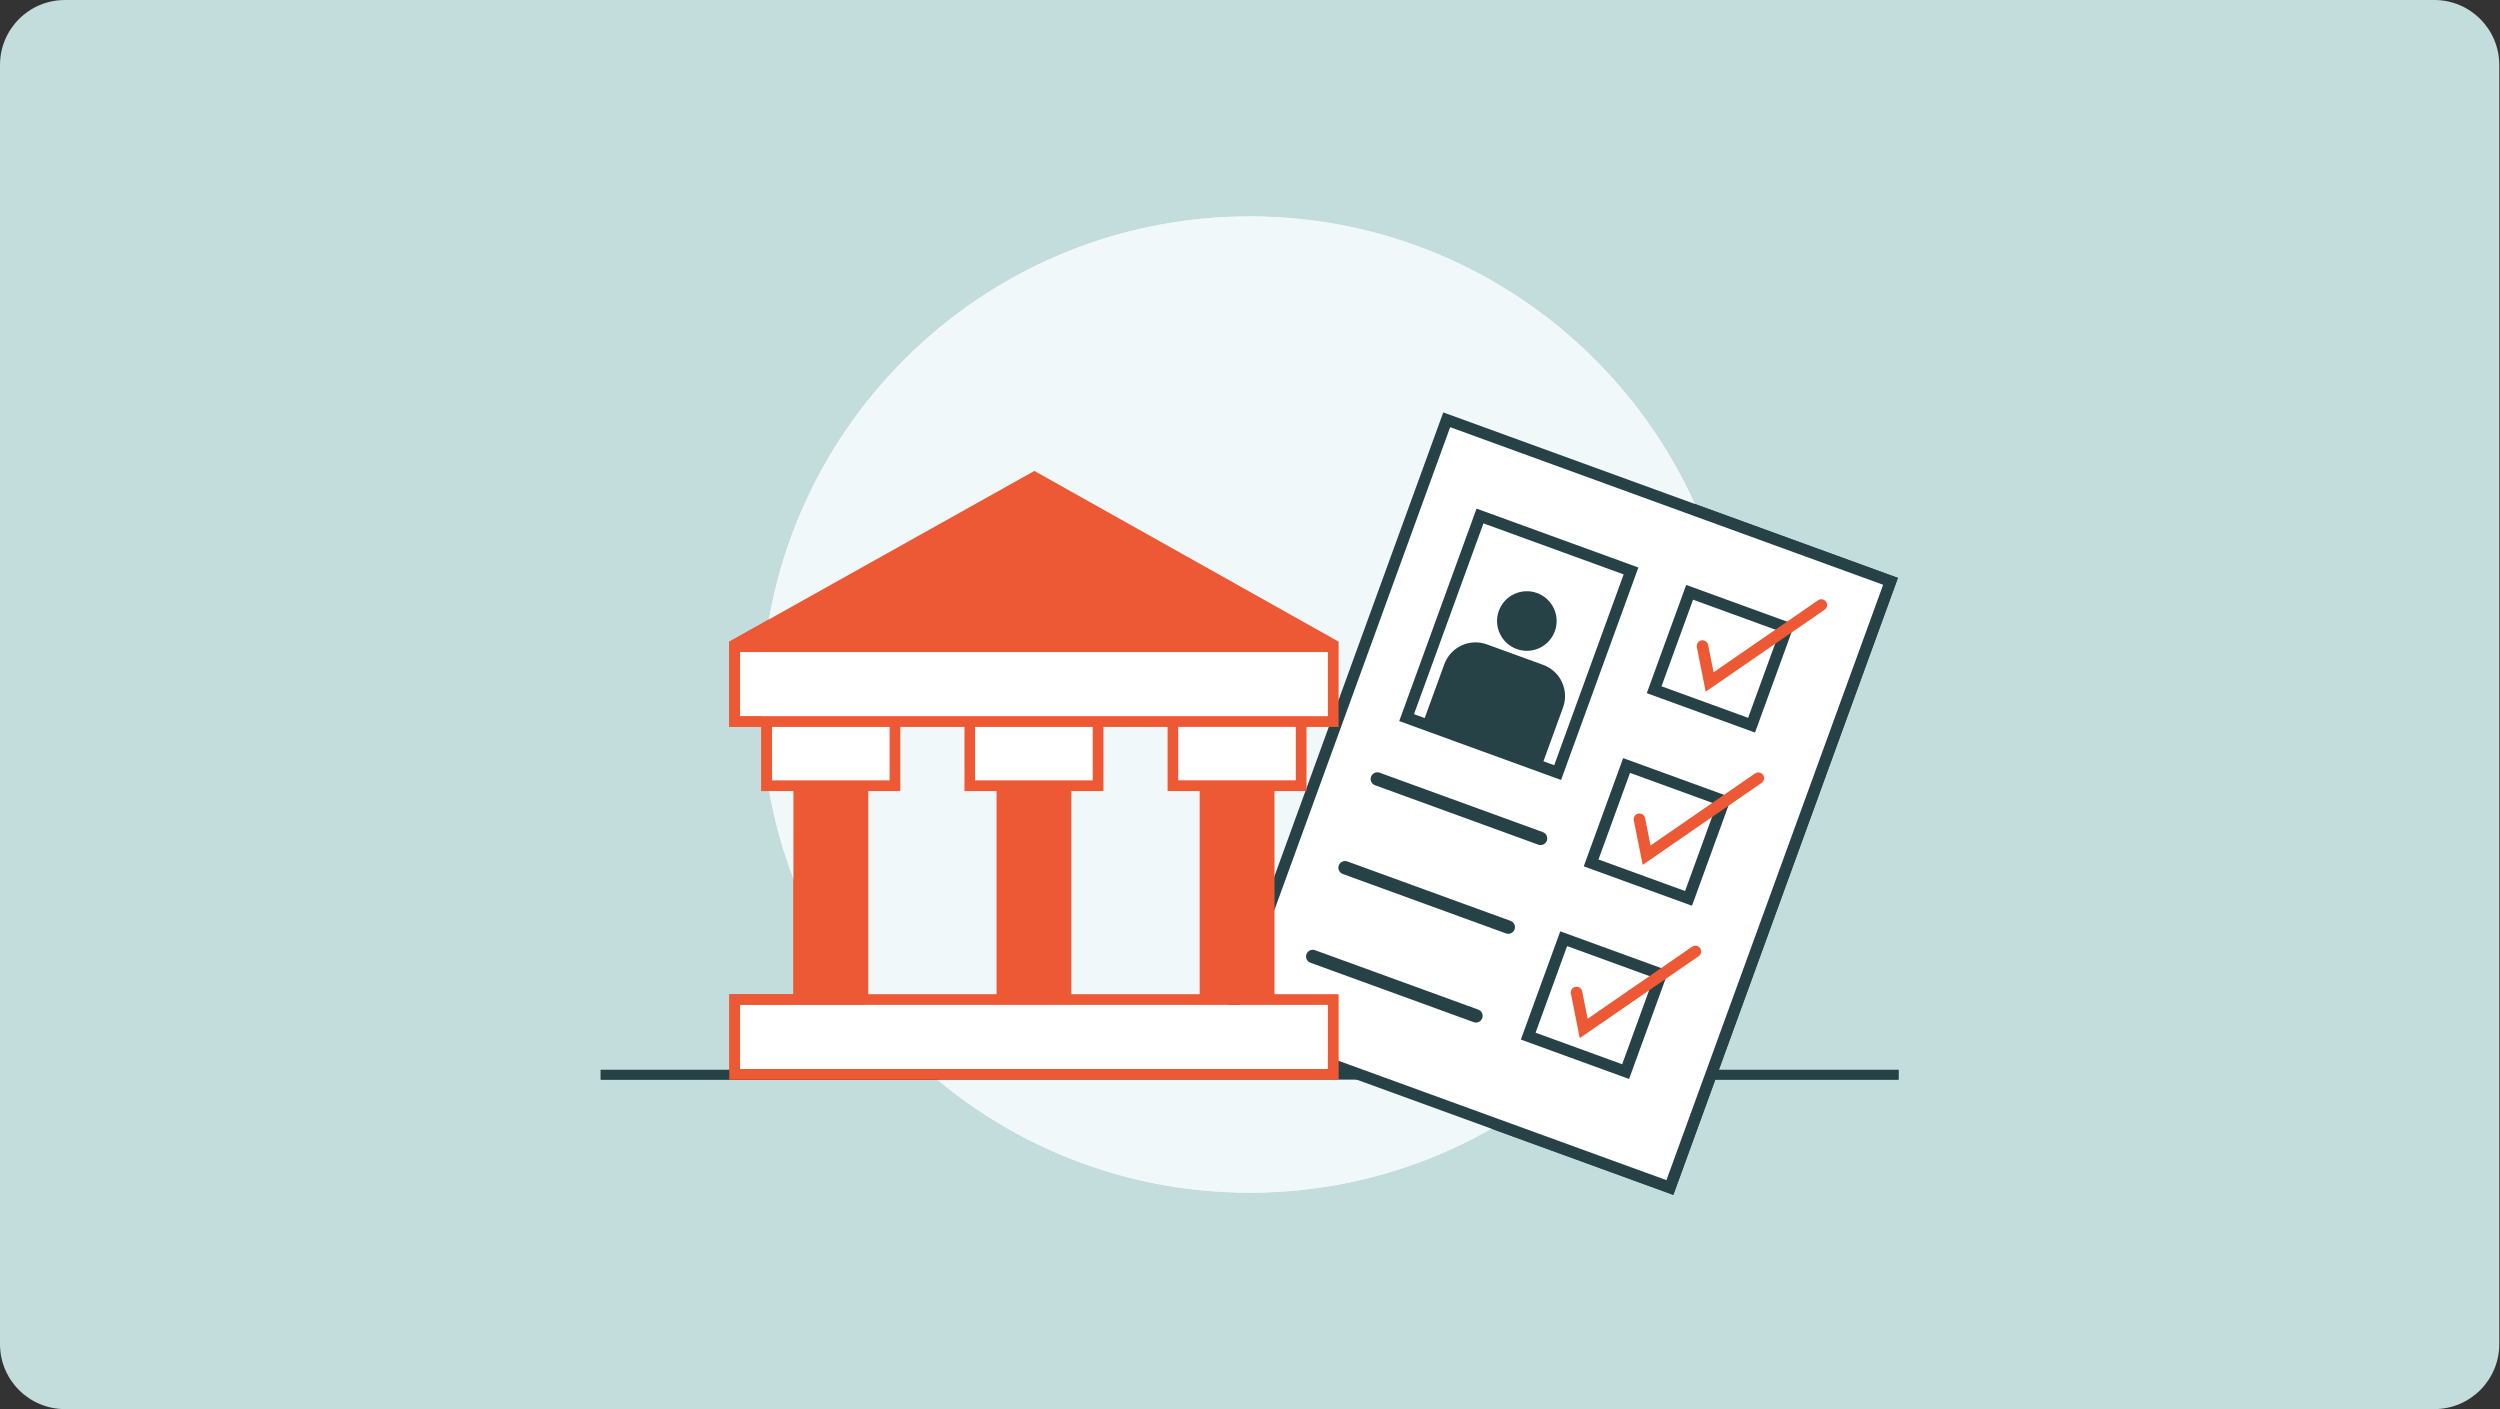 <svg width="605" height="341" xmlns="http://www.w3.org/2000/svg" xmlns:xlink="http://www.w3.org/1999/xlink" xml:space="preserve" overflow="hidden"><rect width="100%" height="100%" fill="#333333" stroke="none"/><defs><clipPath id="clip0"><rect x="0" y="0" width="605" height="341"/></clipPath><clipPath id="clip1"><path d="M342.287 173.058 357.618 130.95 391.403 143.243 376.072 185.351Z"/></clipPath><clipPath id="clip2"><path d="M342.287 173.058 357.618 130.95 391.403 143.243 376.072 185.351Z"/></clipPath></defs><g clip-path="url(#clip0)"><path d="M589.103 0C597.784-2.79786e-15 604.822 7.038 604.822 15.719L604.822 325.281C604.822 333.962 597.784 341 589.103 341L15.719 341C7.038 341-1.7244e-05 333.962-1.7244e-05 325.281L-1.7244e-05 15.719C-1.7244e-05 7.038 7.038 6.78946e-06 15.719 6.78946e-06Z" fill="#C3DCDC" transform="scale(1 1)"/><path d="M420.54 170.5C420.54 235.741 367.652 288.629 302.411 288.629 237.17 288.629 184.282 235.741 184.282 170.5 184.282 105.259 237.17 52.371 302.411 52.371 367.652 52.371 420.54 105.259 420.54 170.5Z" fill="#F0F8F9" transform="scale(1 1)"/><path d="M145.378 260.089 459.444 260.089" stroke="#274247" stroke-width="2.363" stroke-miterlimit="10" fill="none" transform="scale(1 1)"/><path d="M299.067 137.342 455.184 137.342 455.184 251.64 299.067 251.64Z" fill="#FFFFFF" transform="matrix(0.342 -0.94 0.94 0.342 65.392 482.338)"/><path d="M404.947 289.165 294.922 249.119 349.269 99.803 459.295 139.849 404.947 289.165ZM298.497 247.457 403.278 285.597 455.719 141.519 350.939 103.379 298.497 247.457Z" fill="#274247" transform="scale(1 1)"/><path d="M409.46 219.193 383.267 209.656 392.804 183.463 418.997 193 409.46 219.193ZM386.834 207.994 407.79 215.625 415.421 194.669 394.465 187.038 386.834 207.994Z" fill="#274247" transform="scale(1 1)"/><path d="M397.529 209.302 395.379 198.52C395.229 197.764 395.718 197.032 396.474 196.882 397.23 196.74 397.962 197.229 398.112 197.977L399.435 204.6 424.722 187.172C425.352 186.739 426.219 186.896 426.66 187.526 427.093 188.156 426.935 189.023 426.305 189.464L397.529 209.294Z" fill="#ED5935" transform="scale(1 1)"/><path d="M424.714 177.281 398.521 167.744 408.058 141.55 434.251 151.087 424.714 177.281ZM402.089 166.082 423.045 173.713 430.676 152.757 409.72 145.126 402.089 166.082Z" fill="#274247" transform="scale(1 1)"/><path d="M412.783 167.389 410.633 156.608C410.484 155.852 410.972 155.12 411.728 154.97 412.484 154.828 413.216 155.316 413.366 156.065L414.689 162.688 439.977 145.26C440.607 144.827 441.473 144.984 441.914 145.614 442.347 146.244 442.19 147.11 441.56 147.551L412.783 167.381Z" fill="#ED5935" transform="scale(1 1)"/><path d="M394.237 261.113 368.044 251.576 377.581 225.383 403.774 234.92 394.237 261.113ZM371.611 249.914 392.567 257.546 400.199 236.589 379.242 228.958 371.611 249.914Z" fill="#274247" transform="scale(1 1)"/><path d="M382.306 251.23 380.156 240.448C380.006 239.692 380.495 238.96 381.251 238.81 382.007 238.669 382.739 239.157 382.889 239.905L384.212 246.528 409.499 229.1C410.129 228.667 410.996 228.824 411.437 229.454 411.87 230.084 411.712 230.951 411.082 231.392L382.306 251.222Z" fill="#ED5935" transform="scale(1 1)"/><g clip-path="url(#clip1)"><path d="M373.226 161.546 359.594 156.584C355.782 155.198 351.561 157.159 350.175 160.979L343.378 179.643 343.378 179.643C342.788 181.313 343.654 183.156 345.324 183.762 346.993 184.368 348.844 183.518 349.458 181.856L349.458 181.856C349.458 181.856 339.283 209.821 339.283 209.821 338.527 211.893 339.496 214.239 341.543 215.066 343.685 215.933 346.103 214.846 346.891 212.688 346.103 214.846 347.261 217.232 349.458 217.941 351.655 218.65 353.805 217.445 354.561 215.373L364.736 187.408 364.736 187.408C364.145 189.086 365.012 190.928 366.681 191.535 368.351 192.141 370.202 191.291 370.824 189.621L370.824 189.621C370.824 189.621 377.62 170.957 377.62 170.957 379.006 167.145 377.045 162.924 373.226 161.538Z" fill="#FFFFFF" transform="scale(1 1)"/><path d="M341.441 215.767C341.386 215.744 341.331 215.728 341.276 215.704 338.937 214.759 337.747 212.011 338.63 209.585L347.796 184.392C346.946 184.707 345.993 184.739 345.079 184.408 343.063 183.675 342.008 181.431 342.725 179.407L349.521 160.743C351.041 156.576 355.656 154.419 359.822 155.939L373.454 160.9C377.62 162.42 379.778 167.035 378.258 171.201L371.462 189.865C370.706 191.881 368.453 192.921 366.437 192.189 365.524 191.858 364.807 191.22 364.366 190.424L355.199 215.61C354.317 218.035 351.64 219.382 349.238 218.602 348.009 218.193 347.001 217.334 346.426 216.169 346.245 215.799 346.111 215.413 346.032 215.019 345.717 215.271 345.371 215.484 344.993 215.649 343.859 216.153 342.599 216.2 341.441 215.775ZM350.08 182.163 339.929 210.058C339.299 211.798 340.134 213.759 341.795 214.428 342.662 214.775 343.591 214.759 344.434 214.389 345.276 214.011 345.914 213.326 346.229 212.46L347.529 212.932C347.214 213.798 347.261 214.736 347.67 215.562 348.072 216.389 348.789 217.004 349.663 217.295 351.372 217.846 353.27 216.885 353.9 215.145L364.075 187.18 365.374 187.645 365.374 187.645C365.374 187.645 365.358 187.708 365.358 187.708 364.933 189.007 365.618 190.424 366.91 190.897 368.201 191.37 369.682 190.7 370.17 189.393L376.959 170.736C378.211 167.287 376.431 163.459 372.982 162.199L359.349 157.238C355.9 155.986 352.073 157.766 350.813 161.223L344.016 179.887C343.552 181.195 344.245 182.652 345.552 183.124 346.859 183.597 348.324 182.927 348.804 181.62L350.096 182.1C350.096 182.1 350.08 182.148 350.072 182.163Z" fill="#274247" transform="scale(1 1)"/><path d="M376.014 150.284C376.014 153.885 373.094 156.805 369.493 156.805 365.891 156.805 362.972 153.885 362.972 150.284 362.972 146.683 365.891 143.763 369.493 143.763 373.094 143.763 376.014 146.683 376.014 150.284Z" fill="#274247" transform="scale(1 1)"/><path d="M367.028 157.065C363.295 155.702 361.358 151.56 362.72 147.819 364.082 144.078 368.225 142.149 371.966 143.511 375.706 144.874 377.636 149.016 376.273 152.757 374.911 156.498 370.769 158.427 367.028 157.065ZM371.493 144.803C368.469 143.7 365.122 145.268 364.019 148.292 362.917 151.316 364.484 154.671 367.508 155.765 370.532 156.868 373.887 155.301 374.982 152.277 376.084 149.252 374.517 145.905 371.493 144.803Z" fill="#274247" transform="scale(1 1)"/><path d="M346.528 213.68C346.174 213.546 345.985 213.153 346.119 212.798L352.955 194.023C353.089 193.669 353.482 193.48 353.837 193.614 354.191 193.748 354.38 194.142 354.246 194.496L347.41 213.271C347.277 213.625 346.883 213.814 346.528 213.68Z" fill="#274247" transform="scale(1 1)"/><path d="M363.901 189.7C363.547 189.566 363.358 189.172 363.492 188.818L367.87 176.792C368.004 176.438 368.398 176.249 368.753 176.383 369.107 176.517 369.296 176.91 369.162 177.265L364.783 189.29C364.65 189.645 364.256 189.834 363.901 189.7Z" fill="#274247" transform="scale(1 1)"/><path d="M348.631 184.14C348.277 184.006 348.088 183.612 348.222 183.258L352.6 171.232C352.734 170.878 353.128 170.689 353.482 170.823 353.837 170.957 354.026 171.351 353.892 171.705L349.513 183.73C349.379 184.085 348.986 184.274 348.631 184.14Z" fill="#274247" transform="scale(1 1)"/><path d="M373.226 161.546 359.594 156.584C355.782 155.198 351.561 157.159 350.175 160.979L343.378 179.643 343.378 179.643C343.378 179.643 349.458 181.856 349.458 181.856L349.458 181.856C349.458 181.856 339.283 209.821 339.283 209.821L354.553 215.381 364.728 187.416 364.728 187.416C364.728 187.416 370.816 189.629 370.816 189.629L370.816 189.629C370.816 189.629 377.612 170.965 377.612 170.965 378.998 167.153 377.037 162.932 373.218 161.546Z" fill="#274247" transform="scale(1 1)"/><path d="M346.528 213.68C346.174 213.546 345.985 213.153 346.119 212.798L352.955 194.023C353.089 193.669 353.482 193.48 353.837 193.614 354.191 193.748 354.38 194.142 354.246 194.496L347.41 213.271C347.277 213.625 346.883 213.814 346.528 213.68Z" fill="#274247" transform="scale(1 1)"/><path d="M363.901 189.7C363.547 189.566 363.358 189.172 363.492 188.818L367.87 176.792C368.004 176.438 368.398 176.249 368.753 176.383 369.107 176.517 369.296 176.91 369.162 177.265L364.783 189.29C364.65 189.645 364.256 189.834 363.901 189.7Z" fill="#274247" transform="scale(1 1)"/><path d="M348.631 184.14C348.277 184.006 348.088 183.612 348.222 183.258L352.6 171.232C352.734 170.878 353.128 170.689 353.482 170.823 353.837 170.957 354.026 171.351 353.892 171.705L349.513 183.73C349.379 184.085 348.986 184.274 348.631 184.14Z" fill="#274247" transform="scale(1 1)"/></g><path d="M377.778 188.755 338.614 174.501 357.325 123.083 396.489 137.337 377.778 188.755ZM342.189 172.831 376.116 185.18 392.922 139.007 358.995 126.658 342.189 172.831Z" fill="#274247" transform="scale(1 1)"/><path d="M372.265 204.411 332.762 190.031C331.92 189.724 331.487 188.794 331.794 187.96 332.101 187.125 333.03 186.684 333.865 186.991L373.367 201.371C374.21 201.678 374.643 202.608 374.336 203.442 374.029 204.277 373.1 204.718 372.265 204.411Z" fill="#274247" transform="scale(1 1)"/><path d="M364.453 225.887 324.95 211.507C324.107 211.199 323.674 210.27 323.982 209.435 324.289 208.601 325.218 208.16 326.053 208.467L365.555 222.847C366.398 223.154 366.831 224.083 366.524 224.918 366.217 225.753 365.287 226.194 364.453 225.887Z" fill="#274247" transform="scale(1 1)"/><path d="M356.632 247.363 317.13 232.983C316.287 232.675 315.854 231.746 316.161 230.911 316.468 230.077 317.398 229.636 318.233 229.943L357.735 244.323C358.578 244.63 359.011 245.559 358.704 246.394 358.397 247.237 357.467 247.67 356.632 247.363Z" fill="#274247" transform="scale(1 1)"/><path d="M186.825 175.91 215.287 175.91 215.287 188.849 186.825 188.849Z" fill="#FFFFFF" transform="scale(1 1)"/><path d="M285.133 175.91 313.594 175.91 313.594 188.849 285.133 188.849Z" fill="#FFFFFF" transform="scale(1 1)"/><path d="M235.983 175.91 264.444 175.91 264.444 188.849 235.983 188.849Z" fill="#FFFFFF" transform="scale(1 1)"/><path d="M179.068 157.797 321.359 157.797 321.359 173.319 179.068 173.319Z" fill="#FFFFFF" transform="scale(1 1)"/><path d="M179.068 243.173 321.359 243.173 321.359 258.695 179.068 258.695Z" fill="#FFFFFF" transform="scale(1 1)"/><path d="M316.177 191.433 316.177 175.91 323.942 175.91 323.942 155.214 323.832 155.214 250.316 113.963 176.588 155.214 176.477 155.214 176.477 175.91 184.242 175.91 184.242 191.433 192.007 191.433 192.007 240.59 176.485 240.59 176.485 261.286 323.95 261.286 323.95 240.59 308.428 240.59 308.428 191.433 316.193 191.433ZM313.586 188.842 285.125 188.842 285.125 175.902 313.586 175.902 313.586 188.842ZM179.06 173.319 179.06 157.797 321.351 157.797 321.351 173.319 179.06 173.319ZM264.436 175.91 264.436 188.849 235.975 188.849 235.975 175.91 264.436 175.91ZM186.825 188.849 186.825 175.91 215.287 175.91 215.287 188.849 186.825 188.849ZM210.113 191.44 217.878 191.44 217.878 175.918 233.4 175.918 233.4 191.44 241.165 191.44 241.165 240.598 210.121 240.598 210.121 191.44ZM321.359 243.181 321.359 258.703 179.068 258.703 179.068 243.181 321.359 243.181ZM259.27 240.59 259.27 191.433 267.035 191.433 267.035 175.91 282.557 175.91 282.557 191.433 290.323 191.433 290.323 240.59 259.278 240.59Z" fill="#ED5935" transform="scale(1 1)"/><path d="M420.54 170.5C420.54 235.741 367.652 288.629 302.411 288.629 237.17 288.629 184.282 235.741 184.282 170.5 184.282 105.259 237.17 52.371 302.411 52.371 367.652 52.371 420.54 105.259 420.54 170.5Z" fill="#F0F8F9" transform="scale(1 1)"/><path d="M145.378 260.089 459.444 260.089" stroke="#274247" stroke-width="2.363" stroke-miterlimit="10" fill="none" transform="scale(1 1)"/><path d="M299.067 137.342 455.184 137.342 455.184 251.64 299.067 251.64Z" fill="#FFFFFF" transform="matrix(0.342 -0.94 0.94 0.342 65.392 482.338)"/><path d="M404.947 289.165 294.922 249.119 349.269 99.803 459.295 139.849 404.947 289.165ZM298.497 247.457 403.278 285.597 455.719 141.519 350.939 103.379 298.497 247.457Z" fill="#274247" transform="scale(1 1)"/><path d="M409.46 219.193 383.267 209.656 392.804 183.463 418.997 193 409.46 219.193ZM386.834 207.994 407.79 215.625 415.421 194.669 394.465 187.038 386.834 207.994Z" fill="#274247" transform="scale(1 1)"/><path d="M397.529 209.302 395.379 198.52C395.229 197.764 395.718 197.032 396.474 196.882 397.23 196.74 397.962 197.229 398.112 197.977L399.435 204.6 424.722 187.172C425.352 186.739 426.219 186.896 426.66 187.526 427.093 188.156 426.935 189.023 426.305 189.464L397.529 209.294Z" fill="#ED5935" transform="scale(1 1)"/><path d="M424.714 177.281 398.521 167.744 408.058 141.55 434.251 151.087 424.714 177.281ZM402.089 166.082 423.045 173.713 430.676 152.757 409.72 145.126 402.089 166.082Z" fill="#274247" transform="scale(1 1)"/><path d="M412.783 167.389 410.633 156.608C410.484 155.852 410.972 155.12 411.728 154.97 412.484 154.828 413.216 155.316 413.366 156.065L414.689 162.688 439.977 145.26C440.607 144.827 441.473 144.984 441.914 145.614 442.347 146.244 442.19 147.11 441.56 147.551L412.783 167.381Z" fill="#ED5935" transform="scale(1 1)"/><path d="M394.237 261.113 368.044 251.576 377.581 225.383 403.774 234.92 394.237 261.113ZM371.611 249.914 392.567 257.546 400.199 236.589 379.242 228.958 371.611 249.914Z" fill="#274247" transform="scale(1 1)"/><path d="M382.306 251.23 380.156 240.448C380.006 239.692 380.495 238.96 381.251 238.81 382.007 238.669 382.739 239.157 382.889 239.905L384.212 246.528 409.499 229.1C410.129 228.667 410.996 228.824 411.437 229.454 411.87 230.084 411.712 230.951 411.082 231.392L382.306 251.222Z" fill="#ED5935" transform="scale(1 1)"/><g clip-path="url(#clip2)"><path d="M373.226 161.546 359.594 156.584C355.782 155.198 351.561 157.159 350.175 160.979L343.378 179.643 343.378 179.643C342.788 181.313 343.654 183.156 345.324 183.762 346.993 184.368 348.844 183.518 349.458 181.856L349.458 181.856C349.458 181.856 339.283 209.821 339.283 209.821 338.527 211.893 339.496 214.239 341.543 215.066 343.685 215.933 346.103 214.846 346.891 212.688 346.103 214.846 347.261 217.232 349.458 217.941 351.655 218.65 353.805 217.445 354.561 215.373L364.736 187.408 364.736 187.408C364.145 189.086 365.012 190.928 366.681 191.535 368.351 192.141 370.202 191.291 370.824 189.621L370.824 189.621C370.824 189.621 377.62 170.957 377.62 170.957 379.006 167.145 377.045 162.924 373.226 161.538Z" fill="#FFFFFF" transform="scale(1 1)"/><path d="M341.441 215.767C341.386 215.744 341.331 215.728 341.276 215.704 338.937 214.759 337.747 212.011 338.63 209.585L347.796 184.392C346.946 184.707 345.993 184.739 345.079 184.408 343.063 183.675 342.008 181.431 342.725 179.407L349.521 160.743C351.041 156.576 355.656 154.419 359.822 155.939L373.454 160.9C377.62 162.42 379.778 167.035 378.258 171.201L371.462 189.865C370.706 191.881 368.453 192.921 366.437 192.189 365.524 191.858 364.807 191.22 364.366 190.424L355.199 215.61C354.317 218.035 351.64 219.382 349.238 218.602 348.009 218.193 347.001 217.334 346.426 216.169 346.245 215.799 346.111 215.413 346.032 215.019 345.717 215.271 345.371 215.484 344.993 215.649 343.859 216.153 342.599 216.2 341.441 215.775ZM350.08 182.163 339.929 210.058C339.299 211.798 340.134 213.759 341.795 214.428 342.662 214.775 343.591 214.759 344.434 214.389 345.276 214.011 345.914 213.326 346.229 212.46L347.529 212.932C347.214 213.798 347.261 214.736 347.67 215.562 348.072 216.389 348.789 217.004 349.663 217.295 351.372 217.846 353.27 216.885 353.9 215.145L364.075 187.18 365.374 187.645 365.374 187.645C365.374 187.645 365.358 187.708 365.358 187.708 364.933 189.007 365.618 190.424 366.91 190.897 368.201 191.37 369.682 190.7 370.17 189.393L376.959 170.736C378.211 167.287 376.431 163.459 372.982 162.199L359.349 157.238C355.9 155.986 352.073 157.766 350.813 161.223L344.016 179.887C343.552 181.195 344.245 182.652 345.552 183.124 346.859 183.597 348.324 182.927 348.804 181.62L350.096 182.1C350.096 182.1 350.08 182.148 350.072 182.163Z" fill="#274247" transform="scale(1 1)"/><path d="M376.014 150.284C376.014 153.885 373.094 156.805 369.493 156.805 365.891 156.805 362.972 153.885 362.972 150.284 362.972 146.683 365.891 143.763 369.493 143.763 373.094 143.763 376.014 146.683 376.014 150.284Z" fill="#274247" transform="scale(1 1)"/><path d="M367.028 157.065C363.295 155.702 361.358 151.56 362.72 147.819 364.082 144.078 368.225 142.149 371.966 143.511 375.706 144.874 377.636 149.016 376.273 152.757 374.911 156.498 370.769 158.427 367.028 157.065ZM371.493 144.803C368.469 143.7 365.122 145.268 364.019 148.292 362.917 151.316 364.484 154.671 367.508 155.765 370.532 156.868 373.887 155.301 374.982 152.277 376.084 149.252 374.517 145.905 371.493 144.803Z" fill="#274247" transform="scale(1 1)"/><path d="M346.528 213.68C346.174 213.546 345.985 213.153 346.119 212.798L352.955 194.023C353.089 193.669 353.482 193.48 353.837 193.614 354.191 193.748 354.38 194.142 354.246 194.496L347.41 213.271C347.277 213.625 346.883 213.814 346.528 213.68Z" fill="#274247" transform="scale(1 1)"/><path d="M363.901 189.7C363.547 189.566 363.358 189.172 363.492 188.818L367.87 176.792C368.004 176.438 368.398 176.249 368.753 176.383 369.107 176.517 369.296 176.91 369.162 177.265L364.783 189.29C364.65 189.645 364.256 189.834 363.901 189.7Z" fill="#274247" transform="scale(1 1)"/><path d="M348.631 184.14C348.277 184.006 348.088 183.612 348.222 183.258L352.6 171.232C352.734 170.878 353.128 170.689 353.482 170.823 353.837 170.957 354.026 171.351 353.892 171.705L349.513 183.73C349.379 184.085 348.986 184.274 348.631 184.14Z" fill="#274247" transform="scale(1 1)"/><path d="M373.226 161.546 359.594 156.584C355.782 155.198 351.561 157.159 350.175 160.979L343.378 179.643 343.378 179.643C343.378 179.643 349.458 181.856 349.458 181.856L349.458 181.856C349.458 181.856 339.283 209.821 339.283 209.821L354.553 215.381 364.728 187.416 364.728 187.416C364.728 187.416 370.816 189.629 370.816 189.629L370.816 189.629C370.816 189.629 377.612 170.965 377.612 170.965 378.998 167.153 377.037 162.932 373.218 161.546Z" fill="#274247" transform="scale(1 1)"/><path d="M346.528 213.68C346.174 213.546 345.985 213.153 346.119 212.798L352.955 194.023C353.089 193.669 353.482 193.48 353.837 193.614 354.191 193.748 354.38 194.142 354.246 194.496L347.41 213.271C347.277 213.625 346.883 213.814 346.528 213.68Z" fill="#274247" transform="scale(1 1)"/><path d="M363.901 189.7C363.547 189.566 363.358 189.172 363.492 188.818L367.87 176.792C368.004 176.438 368.398 176.249 368.753 176.383 369.107 176.517 369.296 176.91 369.162 177.265L364.783 189.29C364.65 189.645 364.256 189.834 363.901 189.7Z" fill="#274247" transform="scale(1 1)"/><path d="M348.631 184.14C348.277 184.006 348.088 183.612 348.222 183.258L352.6 171.232C352.734 170.878 353.128 170.689 353.482 170.823 353.837 170.957 354.026 171.351 353.892 171.705L349.513 183.73C349.379 184.085 348.986 184.274 348.631 184.14Z" fill="#274247" transform="scale(1 1)"/></g><path d="M377.778 188.755 338.614 174.501 357.325 123.083 396.489 137.337 377.778 188.755ZM342.189 172.831 376.116 185.18 392.922 139.007 358.995 126.658 342.189 172.831Z" fill="#274247" transform="scale(1 1)"/><path d="M372.265 204.411 332.762 190.031C331.92 189.724 331.487 188.794 331.794 187.96 332.101 187.125 333.03 186.684 333.865 186.991L373.367 201.371C374.21 201.678 374.643 202.608 374.336 203.442 374.029 204.277 373.1 204.718 372.265 204.411Z" fill="#274247" transform="scale(1 1)"/><path d="M364.453 225.887 324.95 211.507C324.107 211.199 323.674 210.27 323.982 209.435 324.289 208.601 325.218 208.16 326.053 208.467L365.555 222.847C366.398 223.154 366.831 224.083 366.524 224.918 366.217 225.753 365.287 226.194 364.453 225.887Z" fill="#274247" transform="scale(1 1)"/><path d="M356.632 247.363 317.13 232.983C316.287 232.675 315.854 231.746 316.161 230.911 316.468 230.077 317.398 229.636 318.233 229.943L357.735 244.323C358.578 244.63 359.011 245.559 358.704 246.394 358.397 247.237 357.467 247.67 356.632 247.363Z" fill="#274247" transform="scale(1 1)"/><path d="M186.825 175.91 215.287 175.91 215.287 188.849 186.825 188.849Z" fill="#FFFFFF" transform="scale(1 1)"/><path d="M285.133 175.91 313.594 175.91 313.594 188.849 285.133 188.849Z" fill="#FFFFFF" transform="scale(1 1)"/><path d="M235.983 175.91 264.444 175.91 264.444 188.849 235.983 188.849Z" fill="#FFFFFF" transform="scale(1 1)"/><path d="M179.068 157.797 321.359 157.797 321.359 173.319 179.068 173.319Z" fill="#FFFFFF" transform="scale(1 1)"/><path d="M179.068 243.173 321.359 243.173 321.359 258.695 179.068 258.695Z" fill="#FFFFFF" transform="scale(1 1)"/><path d="M316.177 191.433 316.177 175.91 323.942 175.91 323.942 155.214 323.832 155.214 250.316 113.963 176.588 155.214 176.477 155.214 176.477 175.91 184.242 175.91 184.242 191.433 192.007 191.433 192.007 240.59 176.485 240.59 176.485 261.286 323.95 261.286 323.95 240.59 308.428 240.59 308.428 191.433 316.193 191.433ZM313.586 188.842 285.125 188.842 285.125 175.902 313.586 175.902 313.586 188.842ZM179.06 173.319 179.06 157.797 321.351 157.797 321.351 173.319 179.06 173.319ZM264.436 175.91 264.436 188.849 235.975 188.849 235.975 175.91 264.436 175.91ZM186.825 188.849 186.825 175.91 215.287 175.91 215.287 188.849 186.825 188.849ZM210.113 191.44 217.878 191.44 217.878 175.918 233.4 175.918 233.4 191.44 241.165 191.44 241.165 240.598 210.121 240.598 210.121 191.44ZM321.359 243.181 321.359 258.703 179.068 258.703 179.068 243.181 321.359 243.181ZM259.27 240.59 259.27 191.433 267.035 191.433 267.035 175.91 282.557 175.91 282.557 191.433 290.323 191.433 290.323 240.59 259.278 240.59Z" fill="#ED5935" transform="scale(1 1)"/></g></svg>